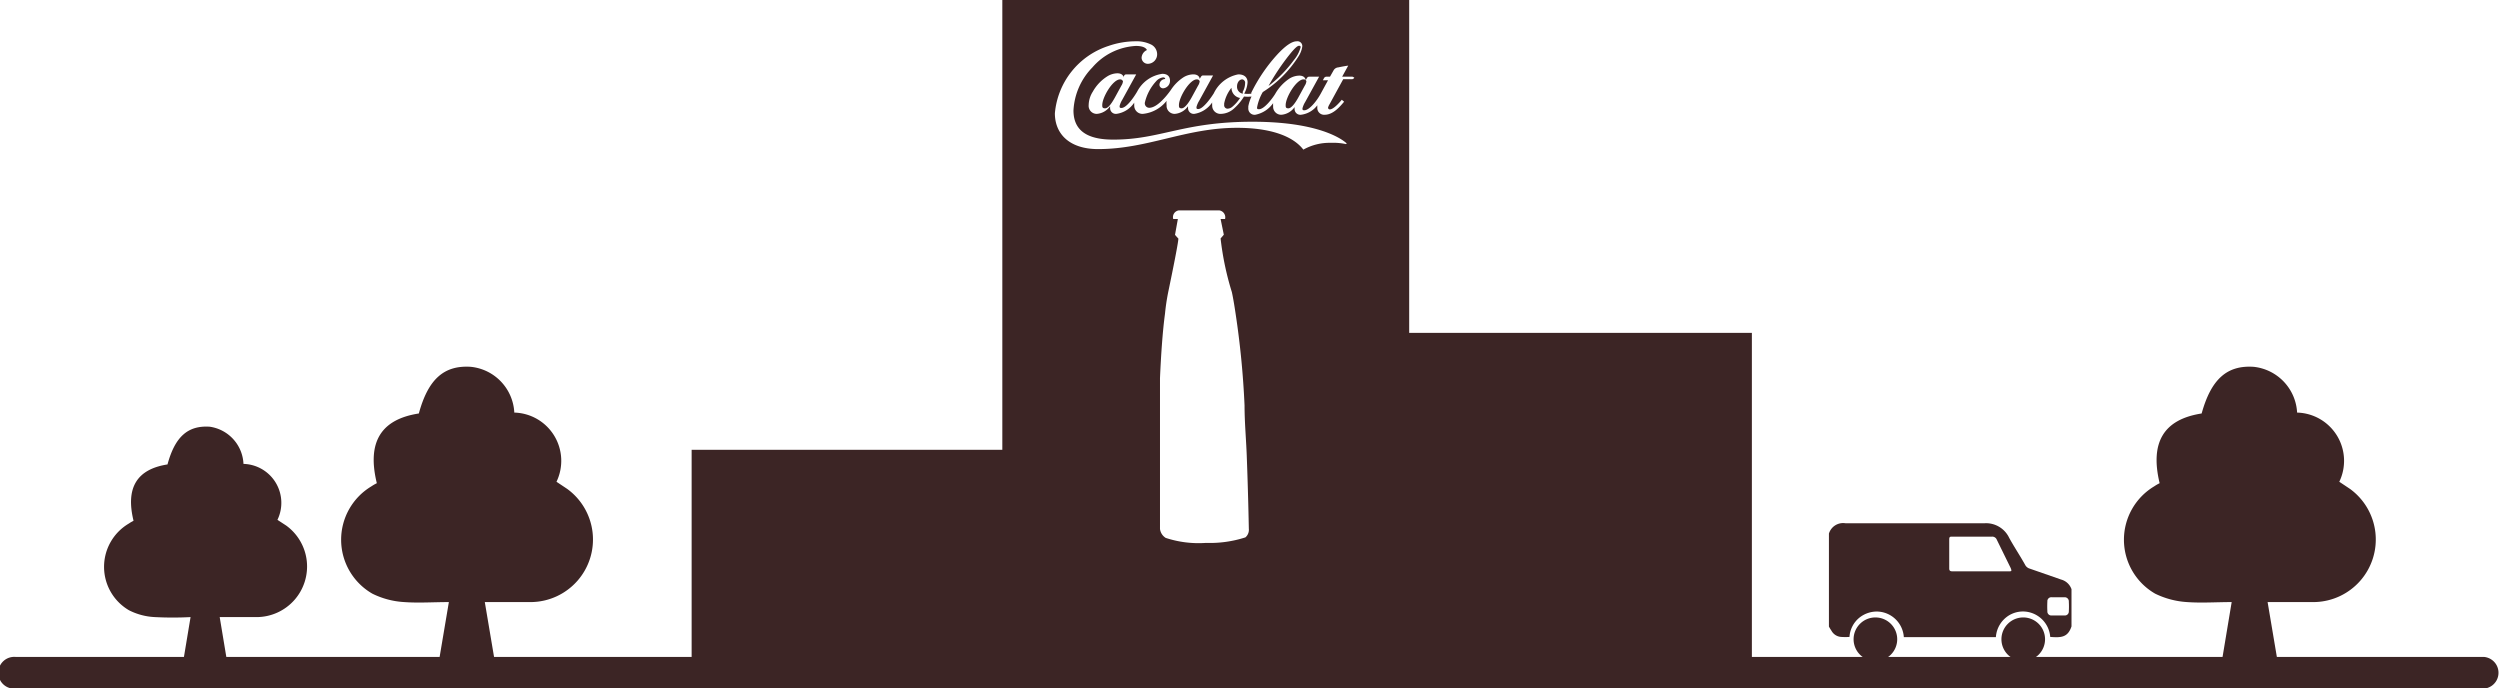 <svg id="Capa_2" data-name="Capa 2" xmlns="http://www.w3.org/2000/svg" viewBox="0 0 139.85 38.51">
<defs><style>.cls-1{fill:#3c2525;}</style></defs>
<title>Objeto inteligente vectorial2</title>
<path class="cls-1" d="M155.16,117.7c-.41,0-1,1-1,1.44,0,.1,0,.18.16.18s.34-.23.55-.61l.36-.66a.54.54,0,0,0,.09-.25C155.28,117.74,155.24,117.7,155.16,117.7Z" transform="translate(-92.5 -113.26)"/><path class="cls-1" d="M164.88,116.62a1.89,1.89,0,0,0,.38-.73s0-.07-.09-.07-.24.13-.53.49a12.86,12.86,0,0,0-1.18,1.76A7.12,7.12,0,0,0,164.88,116.62Z" transform="translate(-92.5 -113.26)"/><path class="cls-1" d="M159.45,117.7c-.4,0-1,1-1,1.44,0,.1,0,.18.15.18s.35-.23.56-.61l.36-.66a.54.54,0,0,0,.09-.25C159.58,117.74,159.54,117.7,159.45,117.7Z" transform="translate(-92.5 -113.26)"/><path class="cls-1" d="M171.33,131.88V113.26H148.57v25.16H131.19v12.07H190.5V131.88Zm-9.16,11.44a6.46,6.46,0,0,1-2.21.31,5.89,5.89,0,0,1-2.25-.28.69.69,0,0,1-.32-.5c0-.43,0-2,0-3.91h0c0-.5,0-1,0-1.54h0c0-.47,0-1,0-1.44h0l0-1h0l0-.55c.06-1.36.15-2.64.28-3.6a11.83,11.83,0,0,1,.18-1.21c.68-3.27.56-3,.56-3l-.18-.2.16-.89h-.26a.38.38,0,0,1,.31-.48h1.14l1.13,0a.39.39,0,0,1,.32.48h-.25l.18.88-.18.21a16.16,16.16,0,0,0,.63,3c.07.32.14.74.21,1.21h0a48.42,48.42,0,0,1,.5,5.13h0c0,1,.1,2,.13,3h0c.07,1.87.1,3.4.11,3.9A.56.56,0,0,1,162.17,143.32Zm5.62-22a3.37,3.37,0,0,0-.83-.07,3,3,0,0,0-1.55.38s0,0,0,0c-.61-.79-1.91-1.22-3.71-1.22-2.88,0-5,1.19-7.77,1.19-1.64,0-2.42-.88-2.42-2a4.36,4.36,0,0,1,3-3.77,4.69,4.69,0,0,1,1.49-.26,1.85,1.85,0,0,1,.91.19.61.61,0,0,1,.32.52.53.53,0,0,1-.52.55.35.35,0,0,1-.35-.34.5.5,0,0,1,.3-.43c-.07-.15-.28-.23-.62-.23a3.45,3.45,0,0,0-2.43,1.2,3.71,3.71,0,0,0-1.06,2.41c0,1.35,1.12,1.63,2.23,1.63,2.65,0,3.89-1,7.79-1,4.13,0,5.27,1.22,5.27,1.22Zm.47-3.72a.15.15,0,0,1-.16.09h-.46l-.77,1.41a.64.64,0,0,0-.08.19v0a.1.1,0,0,0,.1.09c.19,0,.5-.33.67-.54l.13.11c-.26.31-.63.73-1.09.73a.38.38,0,0,1-.41-.4c0-.07,0-.1,0-.13a1.33,1.33,0,0,1-.92.53.32.32,0,0,1-.35-.33.58.58,0,0,1,0-.1,1,1,0,0,1-.74.43.45.45,0,0,1-.46-.49.86.86,0,0,1,0-.16,1.59,1.59,0,0,1-1,.65.35.35,0,0,1-.39-.37s0-.07,0-.1a2.2,2.2,0,0,1,.18-.55,2,2,0,0,1-.42,0,3,3,0,0,1-.56.67,1.12,1.12,0,0,1-.74.3.46.46,0,0,1-.48-.49.81.81,0,0,1,0-.15,1.48,1.48,0,0,1-1,.64.32.32,0,0,1-.35-.33.58.58,0,0,1,0-.1,1,1,0,0,1-.74.43.45.45,0,0,1-.46-.49.86.86,0,0,1,0-.24,1.92,1.92,0,0,1-1.33.73.46.46,0,0,1-.48-.49.94.94,0,0,1,0-.14,1.42,1.42,0,0,1-1,.63.32.32,0,0,1-.35-.33.58.58,0,0,1,0-.1,1,1,0,0,1-.74.43.45.45,0,0,1-.46-.49,1.44,1.44,0,0,1,.23-.75,2.39,2.39,0,0,1,.83-.87,1.12,1.12,0,0,1,.54-.16c.28,0,.36.16.36.26l0-.09c.06-.1.08-.11.18-.11h.52l-.78,1.42a1.27,1.27,0,0,0-.15.35c0,.07,0,.11.1.11.28,0,.68-.57.88-.91a1.87,1.87,0,0,1,1.41-1c.29,0,.43.15.43.38a.42.42,0,0,1-.38.43.2.2,0,0,1-.21-.21.33.33,0,0,1,.32-.31q0-.09-.12-.09a.63.63,0,0,0-.39.22,2.64,2.64,0,0,0-.62,1.16.25.25,0,0,0,.24.32c.45,0,1-.7,1.21-1a2.4,2.4,0,0,1,.71-.71,1.09,1.09,0,0,1,.54-.16c.28,0,.36.16.36.26l.05-.09c.06-.1.08-.11.18-.11h.52l-.78,1.42a1.27,1.27,0,0,0-.15.35c0,.07,0,.11.1.11.28,0,.74-.67.87-.88a1.91,1.91,0,0,1,1.37-1.06c.37,0,.52.2.52.45a1.55,1.55,0,0,1-.19.63,1.75,1.75,0,0,0,.4,0,.16.16,0,0,1,0-.06,9.14,9.14,0,0,1,1.46-2.14c.44-.47.8-.73,1.08-.73a.27.27,0,0,1,.31.29,1.35,1.35,0,0,1-.21.55,6.36,6.36,0,0,1-2,2,2.65,2.65,0,0,0-.32.86c0,.07,0,.1.11.1.29,0,.73-.58.9-.85a2.53,2.53,0,0,1,.81-.87,1.09,1.09,0,0,1,.54-.16c.28,0,.35.16.36.26l.05-.09c.06-.1.08-.11.18-.11h.52l-.78,1.42a1.27,1.27,0,0,0-.15.35c0,.07,0,.11.1.11.28,0,.69-.51.91-.91l.42-.77h-.29l.06-.11a.16.16,0,0,1,.16-.09h.18l.21-.37a.33.33,0,0,1,.25-.15c.33-.07.56-.1.56-.1l-.34.62h.58Z" transform="translate(-92.5 -113.26)"/><path class="cls-1" d="M165.42,117.7c-.4,0-1,1-1,1.44,0,.1,0,.18.15.18s.35-.23.56-.61l.36-.66a.54.54,0,0,0,.09-.25C165.55,117.74,165.51,117.7,165.42,117.7Z" transform="translate(-92.5 -113.26)"/><path class="cls-1" d="M161.39,118.17v0a2,2,0,0,0-.41.88s0,0,0,.08a.19.19,0,0,0,.19.21.45.45,0,0,0,.27-.11,2.14,2.14,0,0,0,.43-.49A.57.57,0,0,1,161.39,118.17Z" transform="translate(-92.5 -113.26)"/><path class="cls-1" d="M162,117.7c-.18,0-.3.19-.3.39a.39.39,0,0,0,.32.41l0-.11a1,1,0,0,0,.13-.47A.19.19,0,0,0,162,117.7Z" transform="translate(-92.5 -113.26)"/><path class="cls-1" d="M231.47,151.78H93.39a.89.89,0,1,1,0-1.77H231.47a.89.89,0,0,1,0,1.77Z" transform="translate(-92.5 -113.26)"/>
<g id="cMxou5.tif"><path class="cls-1" d="M121.27,136.34a2.7,2.7,0,0,1,2.36,3.87l.6.4a3.5,3.5,0,0,1-2,6.33h-2.61l.74,4.39h-3.49l.74-4.39c-.86,0-1.69.06-2.5,0a4.6,4.6,0,0,1-1.78-.47,3.48,3.48,0,0,1-.06-6,2.48,2.48,0,0,1,.31-.18c-.56-2.29.22-3.57,2.35-3.9.52-1.91,1.4-2.71,2.91-2.61A2.71,2.71,0,0,1,121.27,136.34Z" transform="translate(-92.5 -113.26)"/></g>
<g id="cMxou5.tif-2" data-name="cMxou5.tif"><path class="cls-1" d="M221,136.34a2.7,2.7,0,0,1,2.36,3.87l.6.4a3.5,3.5,0,0,1-2,6.33h-2.61l.74,4.39h-3.48l.73-4.39c-.85,0-1.68.06-2.5,0a4.7,4.7,0,0,1-1.78-.47,3.48,3.48,0,0,1-.06-6,2.48,2.48,0,0,1,.31-.18c-.55-2.29.23-3.57,2.35-3.9.53-1.91,1.41-2.71,2.91-2.61A2.72,2.72,0,0,1,221,136.34Z" transform="translate(-92.5 -113.26)"/></g>
<g id="cMxou5.tif-3" data-name="cMxou5.tif"><path class="cls-1" d="M106.12,139.21a2.18,2.18,0,0,1,1.9,3.13l.49.32a2.83,2.83,0,0,1-1.62,5.12h-2.1l.59,3.55h-2.81l.59-3.55a19.36,19.36,0,0,1-2,0,3.54,3.54,0,0,1-1.44-.38,2.81,2.81,0,0,1,0-4.86c.08-.06.17-.1.25-.15-.45-1.84.18-2.88,1.9-3.15.42-1.55,1.14-2.19,2.36-2.11A2.2,2.2,0,0,1,106.12,139.21Z" transform="translate(-92.5 -113.26)"/></g>
<g id="_8mSENj.tif" data-name="8mSENj.tif"><path class="cls-1" d="M194.81,148.31v-5.2a.83.83,0,0,1,.92-.58h7.8a1.43,1.43,0,0,1,1.36.81c.29.53.61,1,.92,1.56a.44.44,0,0,0,.18.15l1.81.63a.85.85,0,0,1,.58.54v2.08c-.21.64-.61.63-1.19.59a1.54,1.54,0,0,0-1.42-1.42,1.51,1.51,0,0,0-.88.21,1.55,1.55,0,0,0-.74,1.22H199a1.53,1.53,0,0,0-1.47-1.43,1.56,1.56,0,0,0-1,.33,1.51,1.51,0,0,0-.57,1.09,3.53,3.53,0,0,1-.46,0,.67.67,0,0,1-.55-.35A2.44,2.44,0,0,1,194.81,148.31Zm8.47-3.09h1.59c.15,0,.18,0,.11-.18l-.78-1.59a.27.27,0,0,0-.27-.17h-2.22c-.12,0-.17,0-.17.16q0,.81,0,1.62c0,.12.05.16.17.16Zm4.36,1.45h-.37a.22.22,0,0,0-.24.24,4.86,4.86,0,0,0,0,.54.22.22,0,0,0,.23.24H208a.22.22,0,0,0,.23-.23,4.86,4.86,0,0,0,0-.54.23.23,0,0,0-.24-.25Z" transform="translate(-92.5 -113.26)"/><path class="cls-1" d="M205.67,150.24A1.22,1.22,0,1,1,206.9,149,1.22,1.22,0,0,1,205.67,150.24Z" transform="translate(-92.5 -113.26)"/><path class="cls-1" d="M197.41,150.24a1.22,1.22,0,1,1,1.22-1.21A1.22,1.22,0,0,1,197.41,150.24Z" transform="translate(-92.5 -113.26)"/>
</g></svg>